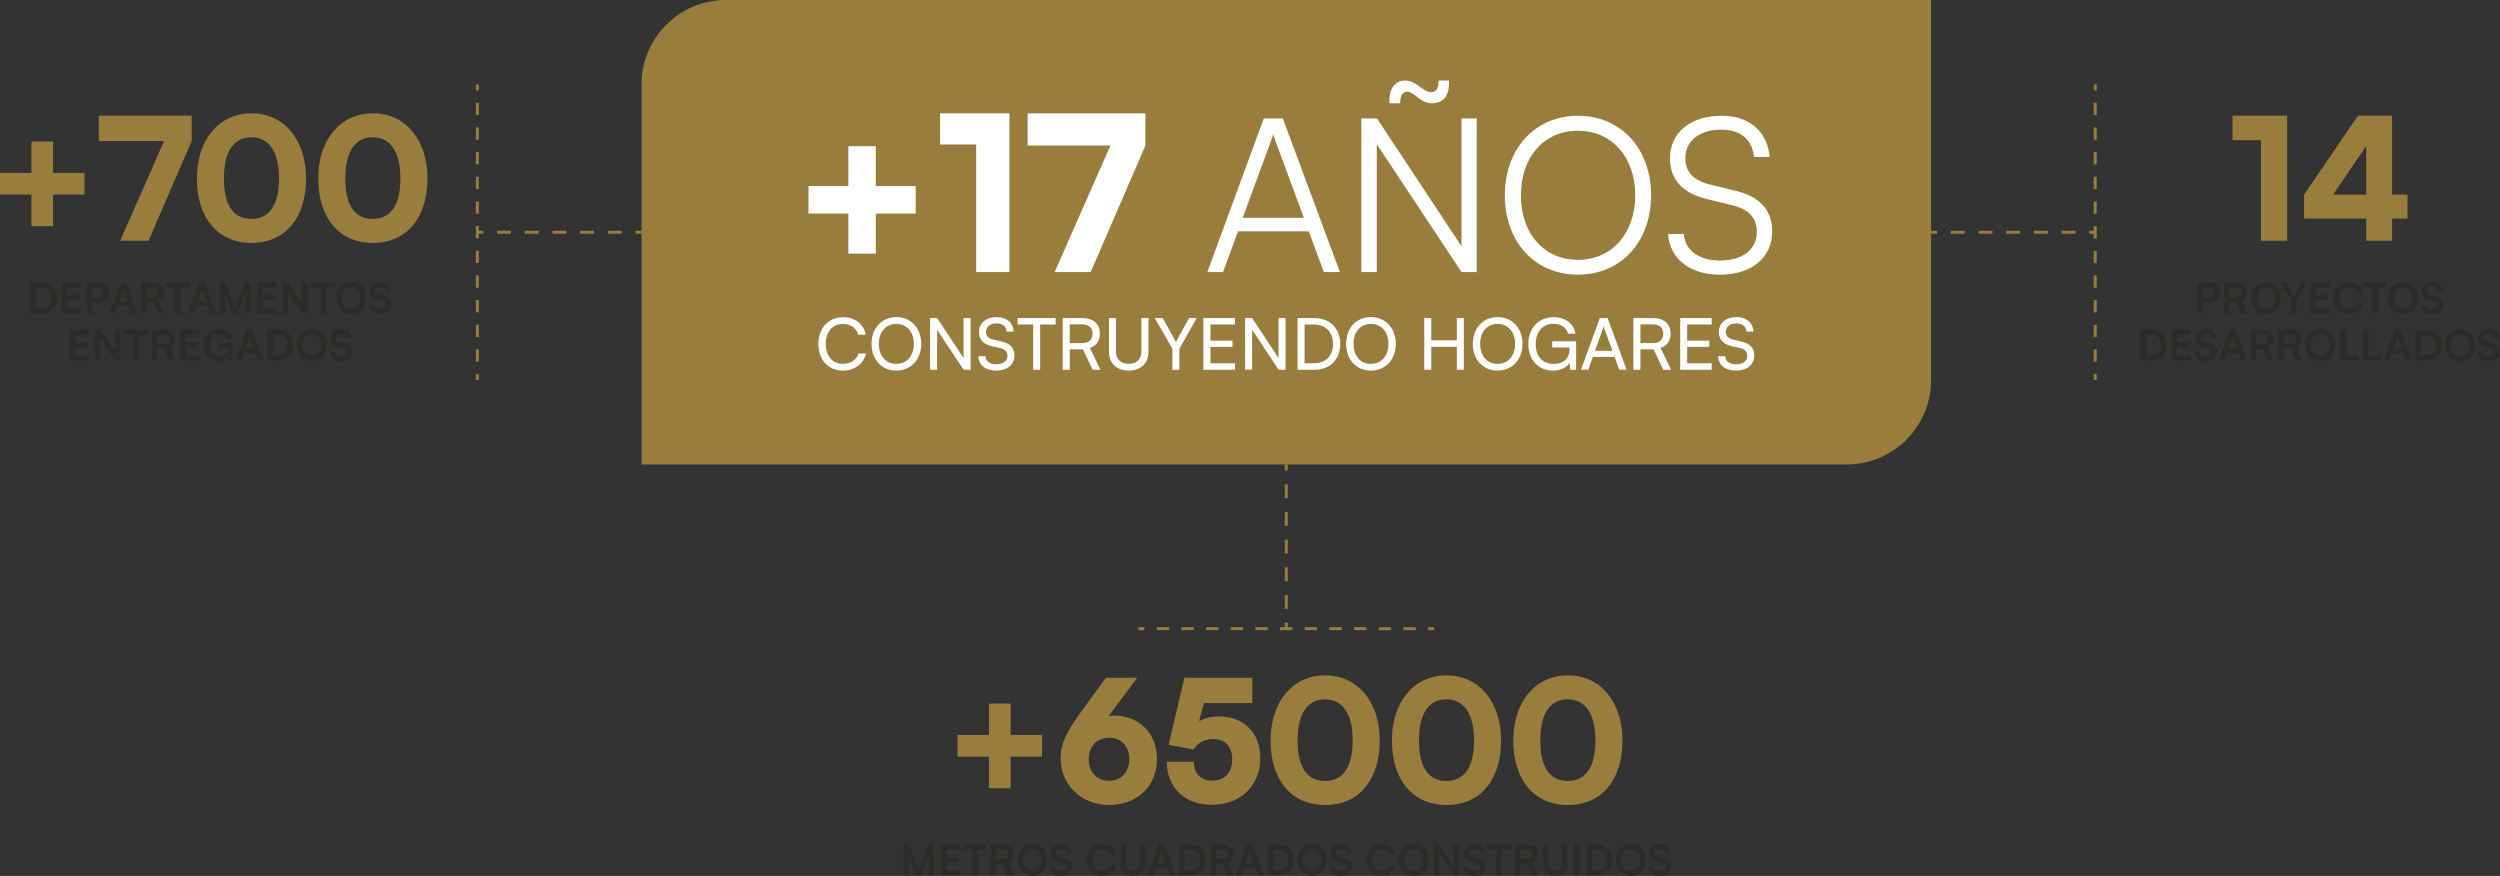 <svg xmlns="http://www.w3.org/2000/svg" id="Capa_2" data-name="Capa 2" viewBox="0 0 839.3 294.07"><rect x="0" y="0" width="839.3" height="294.07" fill="#333333" stroke="none"/><defs><style>      .cls-1 {        stroke-dasharray: 4.14 4.14 4.14 4.14 4.14 4.14;      }      .cls-1, .cls-2, .cls-3, .cls-4, .cls-5 {        fill: none;        stroke: #987d3d;        stroke-miterlimit: 10;      }      .cls-6 {        fill: #987d3d;      }      .cls-2 {        stroke-dasharray: 4.65 4.65 4.65 4.65 4.65 4.65;      }      .cls-4 {        stroke-dasharray: 4.65 4.65 4.65 4.65;      }      .cls-7 {        fill: #fff;      }      .cls-8 {        fill: #2d2b27;      }      .cls-5 {        stroke-dasharray: 4.14 4.14 4.14 4.14;      }    </style></defs><g id="Capa_1-2" data-name="Capa 1"><g><g><g><path class="cls-6" d="M332.02,246.76v-10.55h7.26v10.55h10.55v7.26h-10.55v10.61h-7.26v-10.61h-10.56v-7.26h10.56Z"></path><path class="cls-6" d="M371.29,227.52h10.5l-9.59,12.88c.57-.11,1.13-.17,1.7-.17,8.62,0,14.53,5.96,14.53,14.58,0,9.19-6.75,15.43-16.06,15.43s-16.29-6.7-16.29-15.49c0-5.16,1.87-8.97,6.98-15.95l8.23-11.29ZM372.37,262.14c3.97,0,6.75-2.95,6.75-7.26s-2.72-7.21-6.75-7.21-6.87,2.89-6.87,7.21,2.78,7.26,6.87,7.26Z"></path><path class="cls-6" d="M391.71,255.72h9.08c0,3.97,2.33,6.36,6.19,6.36,4.14,0,6.7-2.67,6.7-7.09s-2.38-6.87-6.53-6.87c-2.84,0-5.39,1.48-6.41,3.52l-8.4-1.59,5.28-22.53h22.81v8.51h-16.23l-1.65,6.13c1.82-1.08,4.14-1.65,6.7-1.65,8.17,0,13.85,5.39,13.85,13.9,0,9.42-6.64,15.78-16.34,15.78-9.02,0-15.04-5.79-15.04-14.47Z"></path><path class="cls-6" d="M444.88,226.73c10.95,0,18.33,8.91,18.33,21.9s-6.81,21.62-18.33,21.62-18.33-8.62-18.33-21.62,7.38-21.9,18.33-21.9ZM444.88,262.19c5.84,0,9.25-4.54,9.25-13.56s-3.41-13.85-9.25-13.85-9.25,4.54-9.25,13.85,3.41,13.56,9.25,13.56Z"></path><path class="cls-6" d="M485.62,226.73c10.95,0,18.33,8.91,18.33,21.9s-6.81,21.62-18.33,21.62-18.33-8.62-18.33-21.62,7.38-21.9,18.33-21.9ZM485.62,262.19c5.85,0,9.25-4.54,9.25-13.56s-3.4-13.85-9.25-13.85-9.25,4.54-9.25,13.85,3.41,13.56,9.25,13.56Z"></path><path class="cls-6" d="M526.37,226.73c10.95,0,18.33,8.91,18.33,21.9s-6.81,21.62-18.33,21.62-18.33-8.62-18.33-21.62,7.38-21.9,18.33-21.9ZM526.37,262.19c5.85,0,9.25-4.54,9.25-13.56s-3.4-13.85-9.25-13.85-9.25,4.54-9.25,13.85,3.41,13.56,9.25,13.56Z"></path></g><g><path class="cls-8" d="M303.34,293.89v-10.37h1.76l3.35,8.26,3.35-8.26h1.79v10.37h-1.76v-3.19c0-2.09,0-2.7.1-3.43l-2.64,6.63h-1.67l-2.62-6.61c.1.62.11,1.6.11,2.9v3.72h-1.76Z"></path><path class="cls-8" d="M315.88,293.89v-10.37h6.44v1.67h-4.63v2.67h4.14v1.6h-4.14v2.75h4.63v1.67h-6.44Z"></path><path class="cls-8" d="M323.39,283.51h7.89v1.67h-3.04v8.7h-1.82v-8.7h-3.04v-1.67Z"></path><path class="cls-8" d="M332.67,293.89v-10.37h3.96c2.36,0,3.73,1.19,3.73,3.24,0,1.39-.65,2.38-1.87,2.88l1.97,4.26h-1.99l-1.76-3.87h-2.23v3.87h-1.82ZM334.48,288.41h2.14c1.15,0,1.83-.61,1.83-1.66s-.68-1.62-1.83-1.62h-2.14v3.28Z"></path><path class="cls-8" d="M346.56,294.06c-2.97,0-5.01-2.2-5.01-5.36s2.06-5.36,5.02-5.36,5.04,2.2,5.04,5.36-2.07,5.36-5.05,5.36ZM346.57,285.07c-1.9,0-3.12,1.41-3.12,3.62s1.22,3.62,3.12,3.62,3.12-1.43,3.12-3.62-1.22-3.62-3.12-3.62Z"></path><path class="cls-8" d="M356.39,283.33c2.1,0,3.43,1.16,3.49,3.04h-1.82c-.04-.89-.68-1.42-1.7-1.42-1.12,0-1.85.54-1.85,1.41,0,.74.4,1.15,1.26,1.35l1.63.36c1.77.38,2.64,1.29,2.64,2.84,0,1.93-1.5,3.18-3.79,3.18s-3.66-1.18-3.7-3.04h1.82c.01.88.72,1.41,1.89,1.41s1.97-.53,1.97-1.39c0-.7-.36-1.11-1.21-1.29l-1.65-.37c-1.76-.38-2.68-1.39-2.68-2.98,0-1.82,1.5-3.08,3.69-3.08Z"></path><path class="cls-8" d="M364.92,288.71c0-3.22,2.03-5.36,5.07-5.36,2.46,0,4.29,1.43,4.64,3.66h-1.92c-.36-1.21-1.39-1.92-2.77-1.92-1.92,0-3.12,1.39-3.12,3.6s1.22,3.62,3.12,3.62c1.41,0,2.48-.74,2.82-1.89h1.89c-.4,2.19-2.3,3.63-4.75,3.63-3.02,0-4.98-2.1-4.98-5.35Z"></path><path class="cls-8" d="M376.22,283.51h1.82v6.47c0,1.49.81,2.31,2.28,2.31s2.3-.84,2.3-2.31v-6.47h1.82v6.58c0,2.43-1.59,3.96-4.12,3.96s-4.1-1.52-4.1-3.96v-6.58Z"></path><path class="cls-8" d="M385.24,293.89l3.75-10.37h1.86l3.75,10.37h-1.92l-.84-2.4h-3.87l-.84,2.4h-1.89ZM388.5,289.96h2.81l-1.19-3.35c-.08-.27-.18-.58-.21-.79-.04.2-.13.51-.23.79l-1.18,3.35Z"></path><path class="cls-8" d="M395.89,293.89v-10.37h3.63c3.07,0,5.18,2.11,5.18,5.21s-2.07,5.17-5.08,5.17h-3.73ZM397.71,285.19v7.02h1.75c2.07,0,3.33-1.33,3.33-3.49s-1.29-3.53-3.43-3.53h-1.65Z"></path><path class="cls-8" d="M406.39,293.89v-10.37h3.96c2.36,0,3.73,1.19,3.73,3.24,0,1.39-.65,2.38-1.87,2.88l1.97,4.26h-1.99l-1.76-3.87h-2.23v3.87h-1.82ZM408.21,288.41h2.14c1.15,0,1.83-.61,1.83-1.66s-.68-1.62-1.83-1.62h-2.14v3.28Z"></path><path class="cls-8" d="M414.9,293.89l3.75-10.37h1.86l3.75,10.37h-1.92l-.84-2.4h-3.87l-.84,2.4h-1.89ZM418.16,289.96h2.81l-1.19-3.35c-.08-.27-.18-.58-.21-.79-.04.2-.13.51-.23.79l-1.18,3.35Z"></path><path class="cls-8" d="M425.55,293.89v-10.37h3.63c3.07,0,5.18,2.11,5.18,5.21s-2.07,5.17-5.08,5.17h-3.73ZM427.37,285.19v7.02h1.75c2.07,0,3.33-1.33,3.33-3.49s-1.29-3.53-3.43-3.53h-1.65Z"></path><path class="cls-8" d="M440.46,294.06c-2.97,0-5.01-2.2-5.01-5.36s2.06-5.36,5.02-5.36,5.04,2.2,5.04,5.36-2.07,5.36-5.05,5.36ZM440.48,285.07c-1.9,0-3.12,1.41-3.12,3.62s1.22,3.62,3.12,3.62,3.12-1.43,3.12-3.62-1.22-3.62-3.12-3.62Z"></path><path class="cls-8" d="M450.3,283.33c2.1,0,3.43,1.16,3.49,3.04h-1.82c-.04-.89-.68-1.42-1.7-1.42-1.12,0-1.85.54-1.85,1.41,0,.74.4,1.15,1.26,1.35l1.63.36c1.77.38,2.64,1.29,2.64,2.84,0,1.93-1.5,3.18-3.79,3.18s-3.66-1.18-3.7-3.04h1.82c.01.88.72,1.41,1.89,1.41s1.97-.53,1.97-1.39c0-.7-.36-1.11-1.21-1.29l-1.65-.37c-1.76-.38-2.68-1.39-2.68-2.98,0-1.82,1.5-3.08,3.69-3.08Z"></path><path class="cls-8" d="M458.83,288.71c0-3.22,2.03-5.36,5.07-5.36,2.46,0,4.29,1.43,4.64,3.66h-1.92c-.35-1.21-1.39-1.92-2.77-1.92-1.92,0-3.12,1.39-3.12,3.6s1.22,3.62,3.12,3.62c1.4,0,2.48-.74,2.82-1.89h1.89c-.4,2.19-2.3,3.63-4.75,3.63-3.02,0-4.98-2.1-4.98-5.35Z"></path><path class="cls-8" d="M474.61,294.06c-2.97,0-5.01-2.2-5.01-5.36s2.06-5.36,5.02-5.36,5.04,2.2,5.04,5.36-2.07,5.36-5.05,5.36ZM474.62,285.07c-1.9,0-3.12,1.41-3.12,3.62s1.22,3.62,3.12,3.62,3.12-1.43,3.12-3.62-1.22-3.62-3.12-3.62Z"></path><path class="cls-8" d="M481.35,293.89v-10.37h1.8l4.87,7.35v-7.35h1.79v10.37h-1.79l-4.88-7.35v7.35h-1.79Z"></path><path class="cls-8" d="M495.08,283.33c2.1,0,3.43,1.16,3.49,3.04h-1.82c-.04-.89-.68-1.42-1.7-1.42-1.12,0-1.84.54-1.84,1.41,0,.74.4,1.15,1.26,1.35l1.63.36c1.77.38,2.64,1.29,2.64,2.84,0,1.93-1.5,3.18-3.79,3.18s-3.66-1.18-3.7-3.04h1.82c.01.88.72,1.41,1.89,1.41s1.97-.53,1.97-1.39c0-.7-.35-1.11-1.21-1.29l-1.65-.37c-1.76-.38-2.68-1.39-2.68-2.98,0-1.82,1.5-3.08,3.69-3.08Z"></path><path class="cls-8" d="M499.33,283.51h7.89v1.67h-3.04v8.7h-1.82v-8.7h-3.04v-1.67Z"></path><path class="cls-8" d="M508.61,293.89v-10.37h3.96c2.36,0,3.73,1.19,3.73,3.24,0,1.39-.65,2.38-1.87,2.88l1.97,4.26h-1.99l-1.76-3.87h-2.23v3.87h-1.82ZM510.43,288.41h2.14c1.15,0,1.83-.61,1.83-1.66s-.68-1.62-1.83-1.62h-2.14v3.28Z"></path><path class="cls-8" d="M518.02,283.51h1.82v6.47c0,1.49.81,2.31,2.29,2.31s2.3-.84,2.3-2.31v-6.47h1.82v6.58c0,2.43-1.59,3.96-4.12,3.96s-4.1-1.52-4.1-3.96v-6.58Z"></path><path class="cls-8" d="M530.27,293.89h-1.82v-10.37h1.82v10.37Z"></path><path class="cls-8" d="M532.57,293.89v-10.37h3.63c3.07,0,5.18,2.11,5.18,5.21s-2.07,5.17-5.08,5.17h-3.73ZM534.39,285.19v7.02h1.75c2.07,0,3.33-1.33,3.33-3.49s-1.29-3.53-3.43-3.53h-1.65Z"></path><path class="cls-8" d="M547.48,294.06c-2.97,0-5.01-2.2-5.01-5.36s2.06-5.36,5.02-5.36,5.04,2.2,5.04,5.36-2.07,5.36-5.05,5.36ZM547.5,285.07c-1.9,0-3.12,1.41-3.12,3.62s1.22,3.62,3.12,3.62,3.12-1.43,3.12-3.62-1.22-3.62-3.12-3.62Z"></path><path class="cls-8" d="M557.31,283.33c2.1,0,3.43,1.16,3.49,3.04h-1.82c-.04-.89-.68-1.42-1.7-1.42-1.12,0-1.85.54-1.85,1.41,0,.74.4,1.15,1.26,1.35l1.63.36c1.77.38,2.64,1.29,2.64,2.84,0,1.93-1.5,3.18-3.79,3.18s-3.66-1.18-3.7-3.04h1.82c.01.88.72,1.41,1.89,1.41s1.97-.53,1.97-1.39c0-.7-.36-1.11-1.21-1.29l-1.65-.37c-1.76-.38-2.68-1.39-2.68-2.98,0-1.82,1.5-3.08,3.69-3.08Z"></path></g></g><g><path class="cls-6" d="M243.7,0h404.6v127.59c0,15.64-12.7,28.35-28.35,28.35H215.36V28.35c0-15.64,12.7-28.35,28.35-28.35Z"></path><g><g><path class="cls-7" d="M284.81,62.47v-13.39h9.22v13.39h13.39v9.22h-13.39v13.46h-9.22v-13.46h-13.39v-9.22h13.39Z"></path><path class="cls-7" d="M315.62,48.5v-10.44h23.26v53.28h-11.16v-42.84h-12.1Z"></path><path class="cls-7" d="M384.53,38.06v10.8l-18.36,42.48h-12.1l18.72-42.48h-27.79v-10.8h39.53Z"></path><path class="cls-7" d="M405.33,91.34l18.94-51.56h6.41l19.15,51.56h-5.4l-5.04-13.68h-23.76l-5.04,13.68h-5.26ZM417.22,73.12h20.52l-9.65-26.07c-.22-.72-.58-1.58-.65-2.09-.07.43-.36,1.37-.65,2.09l-9.58,26.07Z"></path><path class="cls-7" d="M457.03,91.34v-51.56h5.26l28.37,42.92v-42.92h5.11v51.56h-5.11l-28.44-42.92v42.92h-5.18ZM466.46,34.67c-.29-4.75,1.8-7.63,5.26-7.63,3.96,0,5.83,3.89,8.78,3.89,1.73,0,2.45-1.3,2.45-3.89h3.53c.22,4.97-1.87,7.63-5.69,7.63-4.1,0-5.98-3.89-8.42-3.89-1.51,0-2.3,1.37-2.3,3.89h-3.6Z"></path><path class="cls-7" d="M529.75,92.21c-14.47,0-24.55-11.02-24.55-26.64s10.15-26.71,24.55-26.71,24.55,11.02,24.55,26.71-10.15,26.64-24.55,26.64ZM529.75,43.89c-11.38,0-19.15,8.79-19.15,21.67s7.78,21.67,19.15,21.67,19.23-8.86,19.23-21.67-7.85-21.67-19.23-21.67Z"></path><path class="cls-7" d="M577.92,38.85c9.29,0,15.41,5.18,16.2,13.83h-5.26c-.58-5.83-4.54-9.15-11.02-9.15-7.27,0-12.03,3.75-12.03,9.58,0,4.54,2.66,7.42,8.06,8.79l8.86,2.16c8.06,1.94,12.24,6.55,12.24,13.54,0,8.93-6.91,14.62-17.57,14.62-10.01,0-16.78-5.26-17.42-13.68h5.33c.29,5.4,5.04,8.93,12.1,8.93,7.56,0,12.39-3.67,12.39-9.58,0-4.61-2.59-7.63-8.14-8.93l-8.71-2.16c-8.06-1.94-12.31-6.55-12.31-13.61,0-8.64,6.91-14.33,17.28-14.33Z"></path></g><g><path class="cls-7" d="M274.75,115.47c0-5.35,3.38-8.98,8.35-8.98,3.91,0,6.91,2.33,7.56,5.88h-2.52c-.65-2.26-2.59-3.62-5.11-3.62-3.5,0-5.81,2.64-5.81,6.7s2.3,6.7,5.81,6.7c2.54,0,4.56-1.37,5.21-3.5h2.5c-.74,3.46-3.84,5.76-7.75,5.76-4.94,0-8.23-3.55-8.23-8.93Z"></path><path class="cls-7" d="M300.89,124.42c-4.9,0-8.3-3.7-8.3-8.98s3.43-8.98,8.33-8.98,8.35,3.7,8.35,8.98-3.46,8.98-8.38,8.98ZM300.91,108.75c-3.53,0-5.86,2.67-5.86,6.7s2.33,6.72,5.86,6.72,5.88-2.71,5.88-6.72-2.35-6.7-5.88-6.7Z"></path><path class="cls-7" d="M312.26,124.13v-17.35h2.35l8.88,13.42v-13.42h2.35v17.35h-2.35l-8.88-13.42v13.42h-2.35Z"></path><path class="cls-7" d="M334.66,106.46c3.31,0,5.45,1.85,5.64,4.85h-2.38c-.12-1.73-1.34-2.74-3.29-2.74-2.18,0-3.6,1.1-3.6,2.81,0,1.39.79,2.23,2.42,2.62l2.86.67c2.83.65,4.27,2.18,4.27,4.63,0,3.12-2.42,5.11-6.12,5.11s-5.88-1.85-6.02-4.82h2.4c.05,1.66,1.44,2.71,3.62,2.71,2.3,0,3.77-1.08,3.77-2.81,0-1.37-.74-2.23-2.4-2.62l-2.86-.65c-2.83-.65-4.3-2.28-4.3-4.78,0-2.98,2.4-4.99,5.98-4.99Z"></path><path class="cls-7" d="M341.62,106.78h12.79v2.16h-5.21v15.19h-2.35v-15.19h-5.23v-2.16Z"></path><path class="cls-7" d="M356.78,124.13v-17.35h6.55c3.72,0,5.93,1.97,5.93,5.21,0,2.4-1.2,4.13-3.36,4.83l3.53,7.32h-2.62l-3.24-6.86h-4.44v6.86h-2.35ZM359.14,115.18h4.22c2.18,0,3.43-1.18,3.43-3.17s-1.3-3.12-3.46-3.12h-4.2v6.29Z"></path><path class="cls-7" d="M372.29,106.78h2.35v11.04c0,2.78,1.54,4.32,4.3,4.32s4.25-1.56,4.25-4.32v-11.04h2.38v11.18c0,3.98-2.54,6.46-6.62,6.46s-6.65-2.45-6.65-6.46v-11.18Z"></path><path class="cls-7" d="M387.7,106.78h2.64l3.86,6.94c.24.41.38.74.58,1.15.22-.43.26-.58.58-1.15l3.84-6.94h2.57l-5.83,10.3v7.06h-2.35v-7.06l-5.88-10.3Z"></path><path class="cls-7" d="M404.02,124.13v-17.35h10.58v2.16h-8.23v5.42h7.42v2.09h-7.42v5.5h8.23v2.18h-10.58Z"></path><path class="cls-7" d="M418.01,124.13v-17.35h2.35l8.88,13.42v-13.42h2.35v17.35h-2.35l-8.88-13.42v13.42h-2.35Z"></path><path class="cls-7" d="M435.62,124.13v-17.35h5.64c5.18,0,8.69,3.5,8.69,8.69s-3.46,8.67-8.59,8.67h-5.74ZM437.98,108.94v13.01h3.22c3.86,0,6.31-2.5,6.31-6.48s-2.45-6.53-6.41-6.53h-3.12Z"></path><path class="cls-7" d="M460.22,124.42c-4.9,0-8.3-3.7-8.3-8.98s3.43-8.98,8.33-8.98,8.35,3.7,8.35,8.98-3.46,8.98-8.38,8.98ZM460.25,108.75c-3.53,0-5.86,2.67-5.86,6.7s2.33,6.72,5.86,6.72,5.88-2.71,5.88-6.72-2.35-6.7-5.88-6.7Z"></path><path class="cls-7" d="M478.15,124.13v-17.35h2.35v7.46h8.59v-7.46h2.35v17.35h-2.35v-7.71h-8.59v7.71h-2.35Z"></path><path class="cls-7" d="M502.75,124.42c-4.9,0-8.3-3.7-8.3-8.98s3.43-8.98,8.33-8.98,8.35,3.7,8.35,8.98-3.46,8.98-8.38,8.98ZM502.78,108.75c-3.53,0-5.86,2.67-5.86,6.7s2.33,6.72,5.86,6.72,5.88-2.71,5.88-6.72-2.35-6.7-5.88-6.7Z"></path><path class="cls-7" d="M515.57,115.56c0,4.2,2.45,6.62,6.02,6.62,2.95,0,5.33-1.51,5.33-5.02v-.5h-5.81v-2.09h8.02v9.58h-1.97l-.17-2.35c-.94,1.51-3.05,2.62-5.59,2.62-4.92,0-8.3-3.55-8.3-8.91s3.41-9.02,8.52-9.02c3.79,0,6.75,2.18,7.32,5.52h-2.5c-.65-2.21-2.57-3.31-4.87-3.31-3.74,0-6,2.76-6,6.87Z"></path><path class="cls-7" d="M530.76,124.13l6.34-17.35h2.62l6.36,17.35h-2.47l-1.56-4.32h-7.3l-1.54,4.32h-2.45ZM535.46,117.77h5.88l-2.67-7.25c-.12-.34-.24-.74-.29-1.01-.05.24-.17.65-.29,1.01l-2.64,7.25Z"></path><path class="cls-7" d="M548.37,124.13v-17.35h6.55c3.72,0,5.93,1.97,5.93,5.21,0,2.4-1.2,4.13-3.36,4.83l3.53,7.32h-2.62l-3.24-6.86h-4.44v6.86h-2.35ZM550.73,115.18h4.22c2.18,0,3.43-1.18,3.43-3.17s-1.3-3.12-3.46-3.12h-4.2v6.29Z"></path><path class="cls-7" d="M564.07,124.13v-17.35h10.58v2.16h-8.23v5.42h7.42v2.09h-7.42v5.5h8.23v2.18h-10.58Z"></path><path class="cls-7" d="M583.03,106.46c3.31,0,5.45,1.85,5.64,4.85h-2.38c-.12-1.73-1.34-2.74-3.29-2.74-2.18,0-3.6,1.1-3.6,2.81,0,1.39.79,2.23,2.42,2.62l2.86.67c2.83.65,4.27,2.18,4.27,4.63,0,3.12-2.42,5.11-6.12,5.11s-5.88-1.85-6.02-4.82h2.4c.05,1.66,1.44,2.71,3.62,2.71,2.3,0,3.77-1.08,3.77-2.81,0-1.37-.74-2.23-2.4-2.62l-2.86-.65c-2.83-.65-4.3-2.28-4.3-4.78,0-2.98,2.4-4.99,5.98-4.99Z"></path></g></g></g><g><g><path class="cls-6" d="M749.51,47.06v-8.23h18.33v41.99h-8.8v-33.76h-9.53Z"></path><path class="cls-6" d="M803.08,73.39v7.43h-8.68v-7.43h-20.88v-8.06l18.1-26.5h11.46v26.5h5.16v8.06h-5.16ZM794.39,65.33v-16.34l-11.12,16.34h11.12Z"></path></g><g><path class="cls-8" d="M739.53,101.62v3.58h-1.82v-10.37h4.1c2.09,0,3.43,1.36,3.43,3.39s-1.36,3.41-3.43,3.41h-2.29ZM739.53,96.44v3.56h1.9c1.25,0,1.92-.67,1.92-1.8s-.68-1.76-1.89-1.76h-1.93Z"></path><path class="cls-8" d="M746.78,105.19v-10.37h3.96c2.36,0,3.73,1.19,3.73,3.24,0,1.39-.65,2.38-1.87,2.88l1.97,4.26h-1.99l-1.76-3.87h-2.23v3.87h-1.82ZM748.59,99.72h2.14c1.15,0,1.83-.61,1.83-1.66s-.68-1.62-1.83-1.62h-2.14v3.28Z"></path><path class="cls-8" d="M760.67,105.36c-2.97,0-5.01-2.2-5.01-5.36s2.06-5.36,5.02-5.36,5.04,2.2,5.04,5.36-2.07,5.36-5.05,5.36ZM760.68,96.38c-1.9,0-3.12,1.41-3.12,3.62s1.22,3.62,3.12,3.62,3.12-1.43,3.12-3.62-1.22-3.62-3.12-3.62Z"></path><path class="cls-8" d="M765.6,94.82h2.03l2.04,3.77c.16.28.25.51.37.77.13-.26.18-.43.37-.77l2.03-3.77h1.97l-3.49,6.29v4.09h-1.82v-4.09l-3.51-6.29Z"></path><path class="cls-8" d="M775.7,105.19v-10.37h6.44v1.67h-4.63v2.67h4.14v1.6h-4.14v2.75h4.63v1.67h-6.44Z"></path><path class="cls-8" d="M783.52,100.01c0-3.22,2.03-5.36,5.07-5.36,2.46,0,4.29,1.43,4.64,3.66h-1.92c-.35-1.21-1.39-1.92-2.77-1.92-1.92,0-3.12,1.39-3.12,3.6s1.22,3.62,3.12,3.62c1.4,0,2.48-.74,2.82-1.89h1.89c-.4,2.19-2.3,3.63-4.75,3.63-3.02,0-4.98-2.1-4.98-5.35Z"></path><path class="cls-8" d="M793.4,94.82h7.89v1.67h-3.04v8.7h-1.82v-8.7h-3.04v-1.67Z"></path><path class="cls-8" d="M806.68,105.36c-2.97,0-5.01-2.2-5.01-5.36s2.06-5.36,5.02-5.36,5.04,2.2,5.04,5.36-2.07,5.36-5.05,5.36ZM806.7,96.38c-1.9,0-3.12,1.41-3.12,3.62s1.22,3.62,3.12,3.62,3.12-1.43,3.12-3.62-1.22-3.62-3.12-3.62Z"></path><path class="cls-8" d="M816.51,94.64c2.1,0,3.43,1.16,3.49,3.04h-1.82c-.04-.89-.68-1.42-1.7-1.42-1.12,0-1.84.54-1.84,1.41,0,.74.4,1.15,1.26,1.35l1.63.36c1.77.38,2.64,1.29,2.64,2.84,0,1.93-1.5,3.18-3.79,3.18s-3.66-1.18-3.7-3.04h1.82c.01.88.72,1.41,1.89,1.41s1.97-.53,1.97-1.39c0-.7-.35-1.11-1.21-1.29l-1.65-.37c-1.76-.38-2.68-1.39-2.68-2.98,0-1.82,1.5-3.08,3.69-3.08Z"></path><path class="cls-8" d="M718.59,121.02v-10.37h3.63c3.07,0,5.18,2.11,5.18,5.21s-2.07,5.17-5.08,5.17h-3.73ZM720.41,112.32v7.02h1.75c2.07,0,3.33-1.33,3.33-3.49s-1.29-3.53-3.43-3.53h-1.65Z"></path><path class="cls-8" d="M729.09,121.02v-10.37h6.44v1.67h-4.63v2.67h4.14v1.6h-4.14v2.75h4.63v1.67h-6.44Z"></path><path class="cls-8" d="M740.59,110.47c2.1,0,3.43,1.16,3.49,3.04h-1.82c-.04-.89-.68-1.42-1.7-1.42-1.12,0-1.84.54-1.84,1.41,0,.74.4,1.15,1.26,1.35l1.63.36c1.77.38,2.64,1.29,2.64,2.84,0,1.93-1.5,3.18-3.79,3.18s-3.66-1.18-3.7-3.04h1.82c.01.88.72,1.41,1.89,1.41s1.97-.53,1.97-1.39c0-.7-.35-1.11-1.21-1.29l-1.65-.37c-1.76-.38-2.68-1.39-2.68-2.98,0-1.82,1.5-3.08,3.69-3.08Z"></path><path class="cls-8" d="M744.9,121.02l3.75-10.37h1.86l3.75,10.37h-1.92l-.84-2.4h-3.87l-.84,2.4h-1.89ZM748.17,117.09h2.81l-1.19-3.35c-.09-.27-.18-.58-.21-.79-.04.2-.13.51-.23.79l-1.18,3.35Z"></path><path class="cls-8" d="M755.56,121.02v-10.37h3.96c2.36,0,3.73,1.19,3.73,3.24,0,1.39-.65,2.38-1.87,2.88l1.97,4.26h-1.99l-1.76-3.87h-2.23v3.87h-1.82ZM757.37,115.55h2.14c1.15,0,1.83-.61,1.83-1.66s-.68-1.62-1.83-1.62h-2.14v3.28Z"></path><path class="cls-8" d="M765.06,121.02v-10.37h3.96c2.36,0,3.73,1.19,3.73,3.24,0,1.39-.65,2.38-1.87,2.88l1.97,4.26h-1.99l-1.76-3.87h-2.23v3.87h-1.82ZM766.88,115.55h2.14c1.15,0,1.83-.61,1.83-1.66s-.68-1.62-1.83-1.62h-2.14v3.28Z"></path><path class="cls-8" d="M778.95,121.19c-2.97,0-5.01-2.2-5.01-5.36s2.06-5.36,5.02-5.36,5.04,2.2,5.04,5.36-2.07,5.36-5.05,5.36ZM778.97,112.21c-1.9,0-3.12,1.41-3.12,3.62s1.22,3.62,3.12,3.62,3.12-1.43,3.12-3.62-1.22-3.62-3.12-3.62Z"></path><path class="cls-8" d="M787.5,119.35h4.34v1.67h-6.16v-10.37h1.82v8.7Z"></path><path class="cls-8" d="M795.14,119.35h4.34v1.67h-6.16v-10.37h1.82v8.7Z"></path><path class="cls-8" d="M800.24,121.02l3.75-10.37h1.86l3.75,10.37h-1.92l-.84-2.4h-3.87l-.84,2.4h-1.89ZM803.51,117.09h2.81l-1.19-3.35c-.09-.27-.18-.58-.21-.79-.04.2-.13.51-.23.79l-1.18,3.35Z"></path><path class="cls-8" d="M810.9,121.02v-10.37h3.63c3.07,0,5.18,2.11,5.18,5.21s-2.07,5.17-5.08,5.17h-3.73ZM812.71,112.32v7.02h1.75c2.07,0,3.33-1.33,3.33-3.49s-1.29-3.53-3.43-3.53h-1.65Z"></path><path class="cls-8" d="M825.81,121.19c-2.97,0-5.01-2.2-5.01-5.36s2.06-5.36,5.02-5.36,5.04,2.2,5.04,5.36-2.07,5.36-5.05,5.36ZM825.82,112.21c-1.9,0-3.12,1.41-3.12,3.62s1.22,3.62,3.12,3.62,3.12-1.43,3.12-3.62-1.22-3.62-3.12-3.62Z"></path><path class="cls-8" d="M835.64,110.47c2.1,0,3.43,1.16,3.49,3.04h-1.82c-.04-.89-.68-1.42-1.7-1.42-1.12,0-1.84.54-1.84,1.41,0,.74.4,1.15,1.26,1.35l1.63.36c1.77.38,2.64,1.29,2.64,2.84,0,1.93-1.5,3.18-3.79,3.18s-3.66-1.18-3.7-3.04h1.82c.01.88.72,1.41,1.89,1.41s1.97-.53,1.97-1.39c0-.7-.35-1.11-1.21-1.29l-1.65-.37c-1.76-.38-2.68-1.39-2.68-2.98,0-1.82,1.5-3.08,3.69-3.08Z"></path></g></g><g><g><path class="cls-6" d="M10.55,58.06v-10.55h7.26v10.55h10.56v7.26h-10.56v10.61h-7.26v-10.61H0v-7.26h10.55Z"></path><path class="cls-6" d="M64.35,38.83v8.51l-14.47,33.48h-9.53l14.75-33.48h-21.91v-8.51h31.15Z"></path><path class="cls-6" d="M84.43,38.03c10.95,0,18.33,8.91,18.33,21.9s-6.81,21.62-18.33,21.62-18.33-8.62-18.33-21.62,7.38-21.9,18.33-21.9ZM84.43,73.5c5.84,0,9.25-4.54,9.25-13.56s-3.4-13.85-9.25-13.85-9.25,4.54-9.25,13.85,3.4,13.56,9.25,13.56Z"></path><path class="cls-6" d="M125.18,38.03c10.95,0,18.33,8.91,18.33,21.9s-6.81,21.62-18.33,21.62-18.33-8.62-18.33-21.62,7.38-21.9,18.33-21.9ZM125.18,73.5c5.84,0,9.25-4.54,9.25-13.56s-3.4-13.85-9.25-13.85-9.25,4.54-9.25,13.85,3.4,13.56,9.25,13.56Z"></path></g><g><path class="cls-8" d="M10.27,105.19v-10.37h3.63c3.07,0,5.18,2.11,5.18,5.21s-2.07,5.17-5.08,5.17h-3.73ZM12.09,96.49v7.02h1.75c2.07,0,3.33-1.33,3.33-3.49s-1.29-3.53-3.43-3.53h-1.65Z"></path><path class="cls-8" d="M20.77,105.19v-10.37h6.44v1.67h-4.63v2.67h4.14v1.6h-4.14v2.75h4.63v1.67h-6.44Z"></path><path class="cls-8" d="M31,101.62v3.58h-1.82v-10.37h4.1c2.09,0,3.43,1.36,3.43,3.39s-1.36,3.41-3.43,3.41h-2.28ZM31,96.44v3.56h1.9c1.25,0,1.92-.67,1.92-1.8s-.68-1.76-1.89-1.76h-1.93Z"></path><path class="cls-8" d="M36.7,105.19l3.75-10.37h1.86l3.75,10.37h-1.92l-.84-2.4h-3.87l-.84,2.4h-1.89ZM39.96,101.26h2.81l-1.19-3.35c-.08-.27-.18-.58-.21-.79-.04.2-.13.51-.23.79l-1.18,3.35Z"></path><path class="cls-8" d="M47.35,105.19v-10.37h3.96c2.36,0,3.73,1.19,3.73,3.24,0,1.39-.65,2.38-1.87,2.88l1.97,4.26h-1.99l-1.76-3.87h-2.23v3.87h-1.82ZM49.17,99.72h2.14c1.15,0,1.83-.61,1.83-1.66s-.68-1.62-1.83-1.62h-2.14v3.28Z"></path><path class="cls-8" d="M55.81,94.82h7.89v1.67h-3.04v8.7h-1.82v-8.7h-3.04v-1.67Z"></path><path class="cls-8" d="M63.17,105.19l3.75-10.37h1.86l3.75,10.37h-1.92l-.84-2.4h-3.87l-.84,2.4h-1.89ZM66.43,101.26h2.81l-1.19-3.35c-.08-.27-.18-.58-.21-.79-.04.2-.13.51-.23.79l-1.18,3.35Z"></path><path class="cls-8" d="M73.82,105.19v-10.37h1.76l3.35,8.26,3.35-8.26h1.79v10.37h-1.76v-3.19c0-2.09,0-2.7.1-3.43l-2.64,6.63h-1.67l-2.62-6.61c.1.62.11,1.6.11,2.9v3.72h-1.76Z"></path><path class="cls-8" d="M86.36,105.19v-10.37h6.44v1.67h-4.63v2.67h4.14v1.6h-4.14v2.75h4.63v1.67h-6.44Z"></path><path class="cls-8" d="M94.77,105.19v-10.37h1.8l4.87,7.35v-7.35h1.79v10.37h-1.79l-4.88-7.35v7.35h-1.79Z"></path><path class="cls-8" d="M104.62,94.82h7.89v1.67h-3.04v8.7h-1.82v-8.7h-3.04v-1.67Z"></path><path class="cls-8" d="M117.9,105.36c-2.97,0-5.01-2.2-5.01-5.36s2.06-5.36,5.02-5.36,5.04,2.2,5.04,5.36-2.07,5.36-5.05,5.36ZM117.91,96.38c-1.9,0-3.12,1.41-3.12,3.62s1.22,3.62,3.12,3.62,3.12-1.43,3.12-3.62-1.22-3.62-3.12-3.62Z"></path><path class="cls-8" d="M127.73,94.64c2.1,0,3.43,1.16,3.49,3.04h-1.82c-.04-.89-.68-1.42-1.7-1.42-1.12,0-1.85.54-1.85,1.41,0,.74.4,1.15,1.26,1.35l1.63.36c1.77.38,2.64,1.29,2.64,2.84,0,1.93-1.5,3.18-3.79,3.18s-3.66-1.18-3.7-3.04h1.82c.01.88.72,1.41,1.89,1.41s1.97-.53,1.97-1.39c0-.7-.36-1.11-1.21-1.29l-1.65-.37c-1.76-.38-2.68-1.39-2.68-2.98,0-1.82,1.5-3.08,3.69-3.08Z"></path><path class="cls-8" d="M23.53,121.02v-10.37h6.44v1.67h-4.63v2.67h4.14v1.6h-4.14v2.75h4.63v1.67h-6.44Z"></path><path class="cls-8" d="M31.94,121.02v-10.37h1.8l4.87,7.35v-7.35h1.79v10.37h-1.79l-4.88-7.35v7.35h-1.79Z"></path><path class="cls-8" d="M41.78,110.65h7.89v1.67h-3.04v8.7h-1.82v-8.7h-3.04v-1.67Z"></path><path class="cls-8" d="M51.06,121.02v-10.37h3.96c2.36,0,3.73,1.19,3.73,3.24,0,1.39-.65,2.38-1.87,2.88l1.97,4.26h-1.99l-1.76-3.87h-2.23v3.87h-1.82ZM52.88,115.55h2.14c1.15,0,1.83-.61,1.83-1.66s-.68-1.62-1.83-1.62h-2.14v3.28Z"></path><path class="cls-8" d="M60.56,121.02v-10.37h6.44v1.67h-4.63v2.67h4.14v1.6h-4.14v2.75h4.63v1.67h-6.44Z"></path><path class="cls-8" d="M70.28,115.92c0,2.31,1.33,3.58,3.25,3.58,1.8,0,2.89-.99,2.89-2.65v-.04h-3.14v-1.6h4.82v5.83h-1.53l-.11-1.19c-.57.79-1.75,1.35-3.15,1.35-2.91,0-4.94-2.11-4.94-5.31s2.06-5.39,5.18-5.39c2.37,0,4.2,1.38,4.5,3.49h-1.92c-.33-1.22-1.38-1.79-2.63-1.79-2.06,0-3.24,1.49-3.24,3.73Z"></path><path class="cls-8" d="M79.08,121.02l3.75-10.37h1.86l3.75,10.37h-1.92l-.84-2.4h-3.87l-.84,2.4h-1.89ZM82.34,117.09h2.81l-1.19-3.35c-.08-.27-.18-.58-.21-.79-.04.2-.13.51-.23.79l-1.18,3.35Z"></path><path class="cls-8" d="M89.73,121.02v-10.37h3.63c3.07,0,5.18,2.11,5.18,5.21s-2.07,5.17-5.08,5.17h-3.73ZM91.55,112.32v7.02h1.75c2.07,0,3.33-1.33,3.33-3.49s-1.29-3.53-3.43-3.53h-1.65Z"></path><path class="cls-8" d="M104.64,121.19c-2.97,0-5.01-2.2-5.01-5.36s2.06-5.36,5.02-5.36,5.04,2.2,5.04,5.36-2.07,5.36-5.05,5.36ZM104.66,112.21c-1.9,0-3.12,1.41-3.12,3.62s1.22,3.62,3.12,3.62,3.12-1.43,3.12-3.62-1.22-3.62-3.12-3.62Z"></path><path class="cls-8" d="M114.47,110.47c2.1,0,3.43,1.16,3.49,3.04h-1.82c-.04-.89-.68-1.42-1.7-1.42-1.12,0-1.84.54-1.84,1.41,0,.74.4,1.15,1.26,1.35l1.63.36c1.77.38,2.64,1.29,2.64,2.84,0,1.93-1.5,3.18-3.79,3.18s-3.66-1.18-3.7-3.04h1.82c.01.88.72,1.41,1.89,1.41s1.97-.53,1.97-1.39c0-.7-.35-1.11-1.21-1.29l-1.65-.37c-1.76-.38-2.68-1.39-2.68-2.98,0-1.82,1.5-3.08,3.69-3.08Z"></path></g></g><g><line class="cls-3" x1="160.25" y1="28.35" x2="160.25" y2="30.35"></line><line class="cls-5" x1="160.25" y1="34.49" x2="160.25" y2="48.98"></line><line class="cls-1" x1="160.25" y1="51.05" x2="160.25" y2="123.52"></line><line class="cls-3" x1="160.25" y1="125.59" x2="160.25" y2="127.59"></line></g><g><line class="cls-3" x1="215.36" y1="77.97" x2="213.36" y2="77.97"></line><line class="cls-4" x1="208.71" y1="77.97" x2="192.45" y2="77.97"></line><line class="cls-2" x1="190.13" y1="77.97" x2="164.57" y2="77.97"></line><line class="cls-3" x1="162.25" y1="77.97" x2="160.25" y2="77.97"></line></g><g><line class="cls-3" x1="703.41" y1="127.59" x2="703.41" y2="125.59"></line><line class="cls-5" x1="703.41" y1="121.45" x2="703.41" y2="106.96"></line><line class="cls-1" x1="703.41" y1="104.89" x2="703.41" y2="32.42"></line><line class="cls-3" x1="703.41" y1="30.35" x2="703.41" y2="28.35"></line></g><g><line class="cls-3" x1="648.31" y1="77.97" x2="650.31" y2="77.97"></line><line class="cls-4" x1="654.95" y1="77.97" x2="671.21" y2="77.97"></line><line class="cls-2" x1="673.54" y1="77.97" x2="699.09" y2="77.97"></line><line class="cls-3" x1="701.41" y1="77.97" x2="703.41" y2="77.97"></line></g><g><line class="cls-3" x1="382.21" y1="211.05" x2="384.21" y2="211.05"></line><line class="cls-5" x1="388.35" y1="211.05" x2="402.84" y2="211.05"></line><line class="cls-1" x1="404.91" y1="211.05" x2="477.38" y2="211.05"></line><line class="cls-3" x1="479.45" y1="211.05" x2="481.45" y2="211.05"></line></g><g><line class="cls-3" x1="431.83" y1="155.94" x2="431.83" y2="157.94"></line><line class="cls-4" x1="431.83" y1="162.59" x2="431.83" y2="178.85"></line><line class="cls-2" x1="431.83" y1="181.17" x2="431.83" y2="206.72"></line><line class="cls-3" x1="431.83" y1="209.05" x2="431.83" y2="211.05"></line></g></g></g></svg>